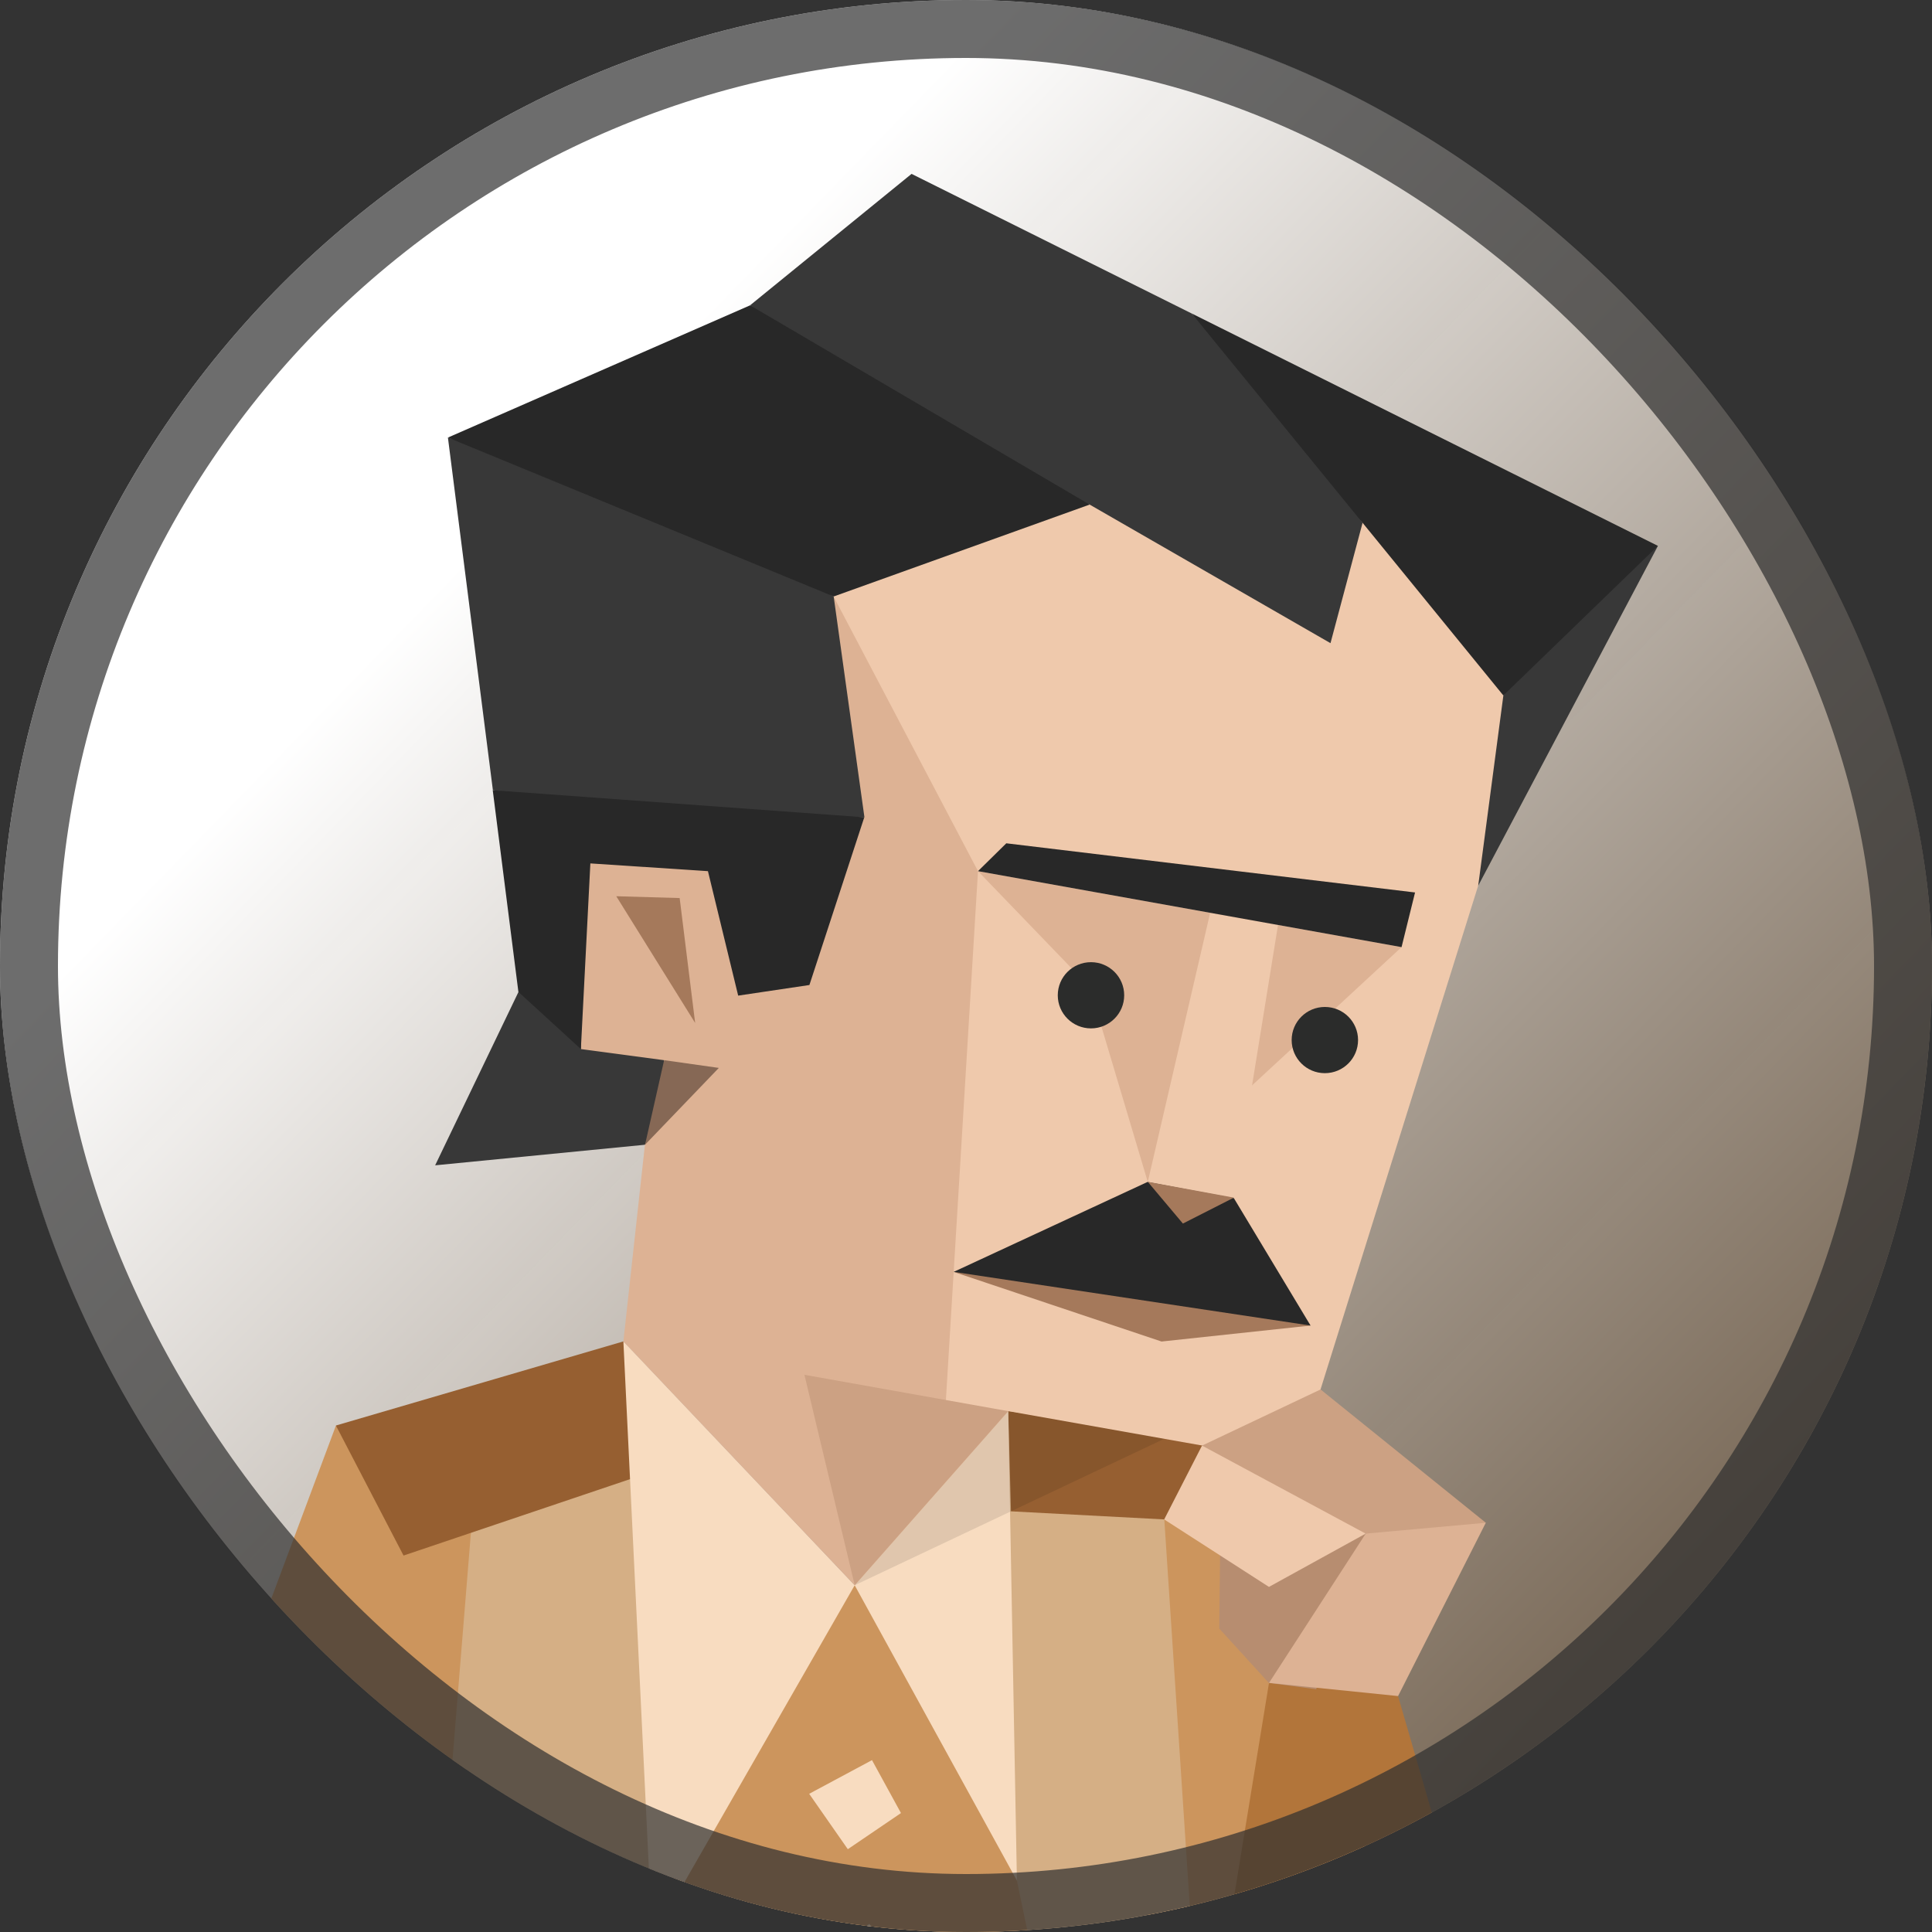<svg width="100" height="100" viewBox="0 0 100 100" fill="none" xmlns="http://www.w3.org/2000/svg">
<rect x="0" y="0" width="100" height="100" fill="#333333" stroke="none"/>
<g clip-path="url(#clip0_1750_163516)">
<rect width="100" height="100" rx="13.528" fill="url(#paint0_linear_1750_163516)"/>
<g clip-path="url(#clip1_1750_163516)">
<path fill-rule="evenodd" clip-rule="evenodd" d="M22.134 105.439L26.004 78.79L17.389 73.785L10.211 92.998L22.134 105.439Z" fill="#CC955D"/>
<path fill-rule="evenodd" clip-rule="evenodd" d="M10.211 92.998L23.238 92.603L24.528 100.327L22.001 108.56L10.211 92.998Z" fill="#B2753A"/>
<path fill-rule="evenodd" clip-rule="evenodd" d="M65.467 78.245L70.686 95.202L69.624 101.868L62.215 108.306L56.398 89.612L58.168 73.192L65.467 78.245Z" fill="#CC955D"/>
<path fill-rule="evenodd" clip-rule="evenodd" d="M65.683 87.108L62.219 108.306L76.651 102.584L72.364 87.789L69.562 85.834L65.683 87.108Z" fill="#B2753A"/>
<path fill-rule="evenodd" clip-rule="evenodd" d="M44.244 82.052L51.525 71.587L59.975 74.271L62.22 108.306L41.392 110.672L22.004 108.56L24.374 79.338L28.838 75.811L30.995 69.853L44.244 82.052Z" fill="#D5AF85"/>
<path fill-rule="evenodd" clip-rule="evenodd" d="M52.327 78.226L65.682 78.931L64.415 74.654L52.188 73.041L52.327 78.226Z" fill="#965F31"/>
<path fill-rule="evenodd" clip-rule="evenodd" d="M52.635 97.339L54.925 108.35L31.727 108.498L33.759 100.327L38.33 87.529L44.239 82.052L49.363 87.529L52.635 97.339Z" fill="#CC955D"/>
<path fill-rule="evenodd" clip-rule="evenodd" d="M36.754 75.162L20.887 80.515L17.387 73.784L32.266 69.431L36.754 75.162Z" fill="#965F31"/>
<path fill-rule="evenodd" clip-rule="evenodd" d="M32.266 69.431L33.76 100.327L44.239 82.052L32.266 69.431Z" fill="#F8DCC0"/>
<path fill-rule="evenodd" clip-rule="evenodd" d="M44.238 82.052L52.635 97.34L52.185 73.041L44.238 82.052Z" fill="#F8DCC0"/>
<path fill-rule="evenodd" clip-rule="evenodd" d="M45.134 91.104L46.634 93.844L43.883 95.714L41.883 92.847L45.134 91.104Z" fill="#F8DCC0"/>
<path fill-rule="evenodd" clip-rule="evenodd" d="M45.005 99.578L42.254 101.321L44.381 104.064L46.754 102.318L45.005 99.578Z" fill="#F8DCC0"/>
<path opacity="0.1" fill-rule="evenodd" clip-rule="evenodd" d="M44.238 82.052L60.407 74.404L52.185 73.041L44.238 82.052Z" fill="#010101"/>
<path fill-rule="evenodd" clip-rule="evenodd" d="M26.837 51.341L30.953 50.241L37.618 55.276L33.382 59.252L22.523 60.317L26.837 51.341Z" fill="#383838"/>
<path fill-rule="evenodd" clip-rule="evenodd" d="M78.566 36.088L76.51 45.843L67.167 75.698L52.187 73.04L44.24 82.051L35.125 67.138L39.066 50.969L41.714 49.86L43.235 42.212L42.675 30.688L55.652 24.151L67.927 31.227L70.486 24.629L78.566 36.088Z" fill="#EFC9AC"/>
<path fill-rule="evenodd" clip-rule="evenodd" d="M43.147 30.875L50.621 45.091L48.887 73.664L44.239 82.052L32.266 69.431L33.381 59.252L34.381 57.061L34.369 54.875L30.07 54.3L30.138 44.269L36.647 44.242L39.065 50.032L41.147 50.233L42.858 42.304L43.147 30.875Z" fill="#DDB294"/>
<path fill-rule="evenodd" clip-rule="evenodd" d="M72.544 49.023L50.621 45.091L56.399 51.087L59.408 61.172L72.544 49.023Z" fill="#DDB294"/>
<path fill-rule="evenodd" clip-rule="evenodd" d="M49.363 65.833L60.121 69.437L67.834 68.611L60.591 64.845L49.363 65.833Z" fill="#A5795B"/>
<path fill-rule="evenodd" clip-rule="evenodd" d="M49.363 65.832L59.408 61.172L63.861 62.01L67.834 68.611L49.363 65.832Z" fill="#282828"/>
<path fill-rule="evenodd" clip-rule="evenodd" d="M62.638 47.247L59.41 61.172L63.863 62.01L66.15 47.878L62.638 47.247Z" fill="#EFC9AC"/>
<path fill-rule="evenodd" clip-rule="evenodd" d="M50.621 45.091L72.544 49.023L73.243 46.194L52.086 43.649L50.621 45.091Z" fill="#282828"/>
<path fill-rule="evenodd" clip-rule="evenodd" d="M63.866 61.989L61.227 63.331L59.41 61.172L63.866 61.989Z" fill="#A5795B"/>
<path fill-rule="evenodd" clip-rule="evenodd" d="M31.898 46.389L35.179 46.483L35.981 52.949L31.898 46.389Z" fill="#A5795B"/>
<path fill-rule="evenodd" clip-rule="evenodd" d="M52.187 73.041L41.637 71.159L44.24 82.052L52.187 73.041Z" fill="#CCA183"/>
<path fill-rule="evenodd" clip-rule="evenodd" d="M34.375 54.874L37.206 55.275L33.387 59.251L34.375 54.874Z" fill="#866855"/>
<path fill-rule="evenodd" clip-rule="evenodd" d="M77.814 35.998L80.385 31.833L85.814 28.255L76.512 45.843L77.814 35.998Z" fill="#383838"/>
<path fill-rule="evenodd" clip-rule="evenodd" d="M43.151 30.874L35.556 26.435L23.184 22.648L25.512 40.902L36.057 42.427L44.743 42.303L43.151 30.874Z" fill="#383838"/>
<path fill-rule="evenodd" clip-rule="evenodd" d="M77.813 35.997L70.529 27.063L66.162 22.969L61.691 16.229L85.813 28.254L77.813 35.997Z" fill="#282828"/>
<path fill-rule="evenodd" clip-rule="evenodd" d="M43.151 30.874L56.403 26.116L48.77 19.666L38.829 15.802L23.184 22.648L43.151 30.874Z" fill="#282828"/>
<path fill-rule="evenodd" clip-rule="evenodd" d="M61.688 16.229L47.182 9L38.824 15.802L56.398 26.116L68.866 33.29L70.526 27.063L61.688 16.229Z" fill="#383838"/>
<path fill-rule="evenodd" clip-rule="evenodd" d="M44.735 42.303L25.504 40.902L26.832 51.341L30.066 54.299L30.557 44.69L36.643 45.091L38.208 51.533L41.895 50.984L44.735 42.303Z" fill="#282828"/>
<path d="M68.574 55.547C69.524 55.547 70.293 54.78 70.293 53.833C70.293 52.887 69.524 52.12 68.574 52.12C67.625 52.12 66.856 52.887 66.856 53.833C66.856 54.78 67.625 55.547 68.574 55.547Z" fill="#2B2C2B"/>
<path d="M56.469 53.229C57.418 53.229 58.188 52.462 58.188 51.516C58.188 50.569 57.418 49.802 56.469 49.802C55.52 49.802 54.75 50.569 54.75 51.516C54.75 52.462 55.52 53.229 56.469 53.229Z" fill="#2B2C2B"/>
<path fill-rule="evenodd" clip-rule="evenodd" d="M63.109 84.294L65.674 87.108L68.127 87.435L70.68 79.38L63.151 80.516L63.109 84.294Z" fill="#B78D70"/>
<path fill-rule="evenodd" clip-rule="evenodd" d="M76.906 78.816L72.364 87.788L65.684 87.107L70.69 79.379L72.364 77.547L76.906 78.816Z" fill="#DDB294"/>
<path fill-rule="evenodd" clip-rule="evenodd" d="M62.219 74.823L68.352 71.918L76.905 78.817L70.689 79.38L65.47 78.244L62.219 74.823Z" fill="#CCA183"/>
<path fill-rule="evenodd" clip-rule="evenodd" d="M70.687 79.38L65.681 82.138L60.258 78.645L62.216 74.823L70.687 79.38Z" fill="#EFC9AC"/>
</g>
</g>
<rect x="1.5" y="1.5" width="97" height="97" rx="48.5" stroke="#303030" stroke-opacity="0.7" stroke-width="3"/>
<defs>
<linearGradient id="paint0_linear_1750_163516" x1="10.052" y1="18.752" x2="90.844" y2="97.351" gradientUnits="userSpaceOnUse">
<stop offset="0.152" stop-color="white"/>
<stop offset="1" stop-color="#6F5B45" stop-opacity="0.9"/>
</linearGradient>
<clipPath id="clip0_1750_163516">
<rect width="100" height="100" rx="50" fill="white"/>
</clipPath>
<clipPath id="clip1_1750_163516">
<rect width="122.434" height="149.316" fill="white" transform="translate(4 9)"/>
</clipPath>
</defs>
</svg>
